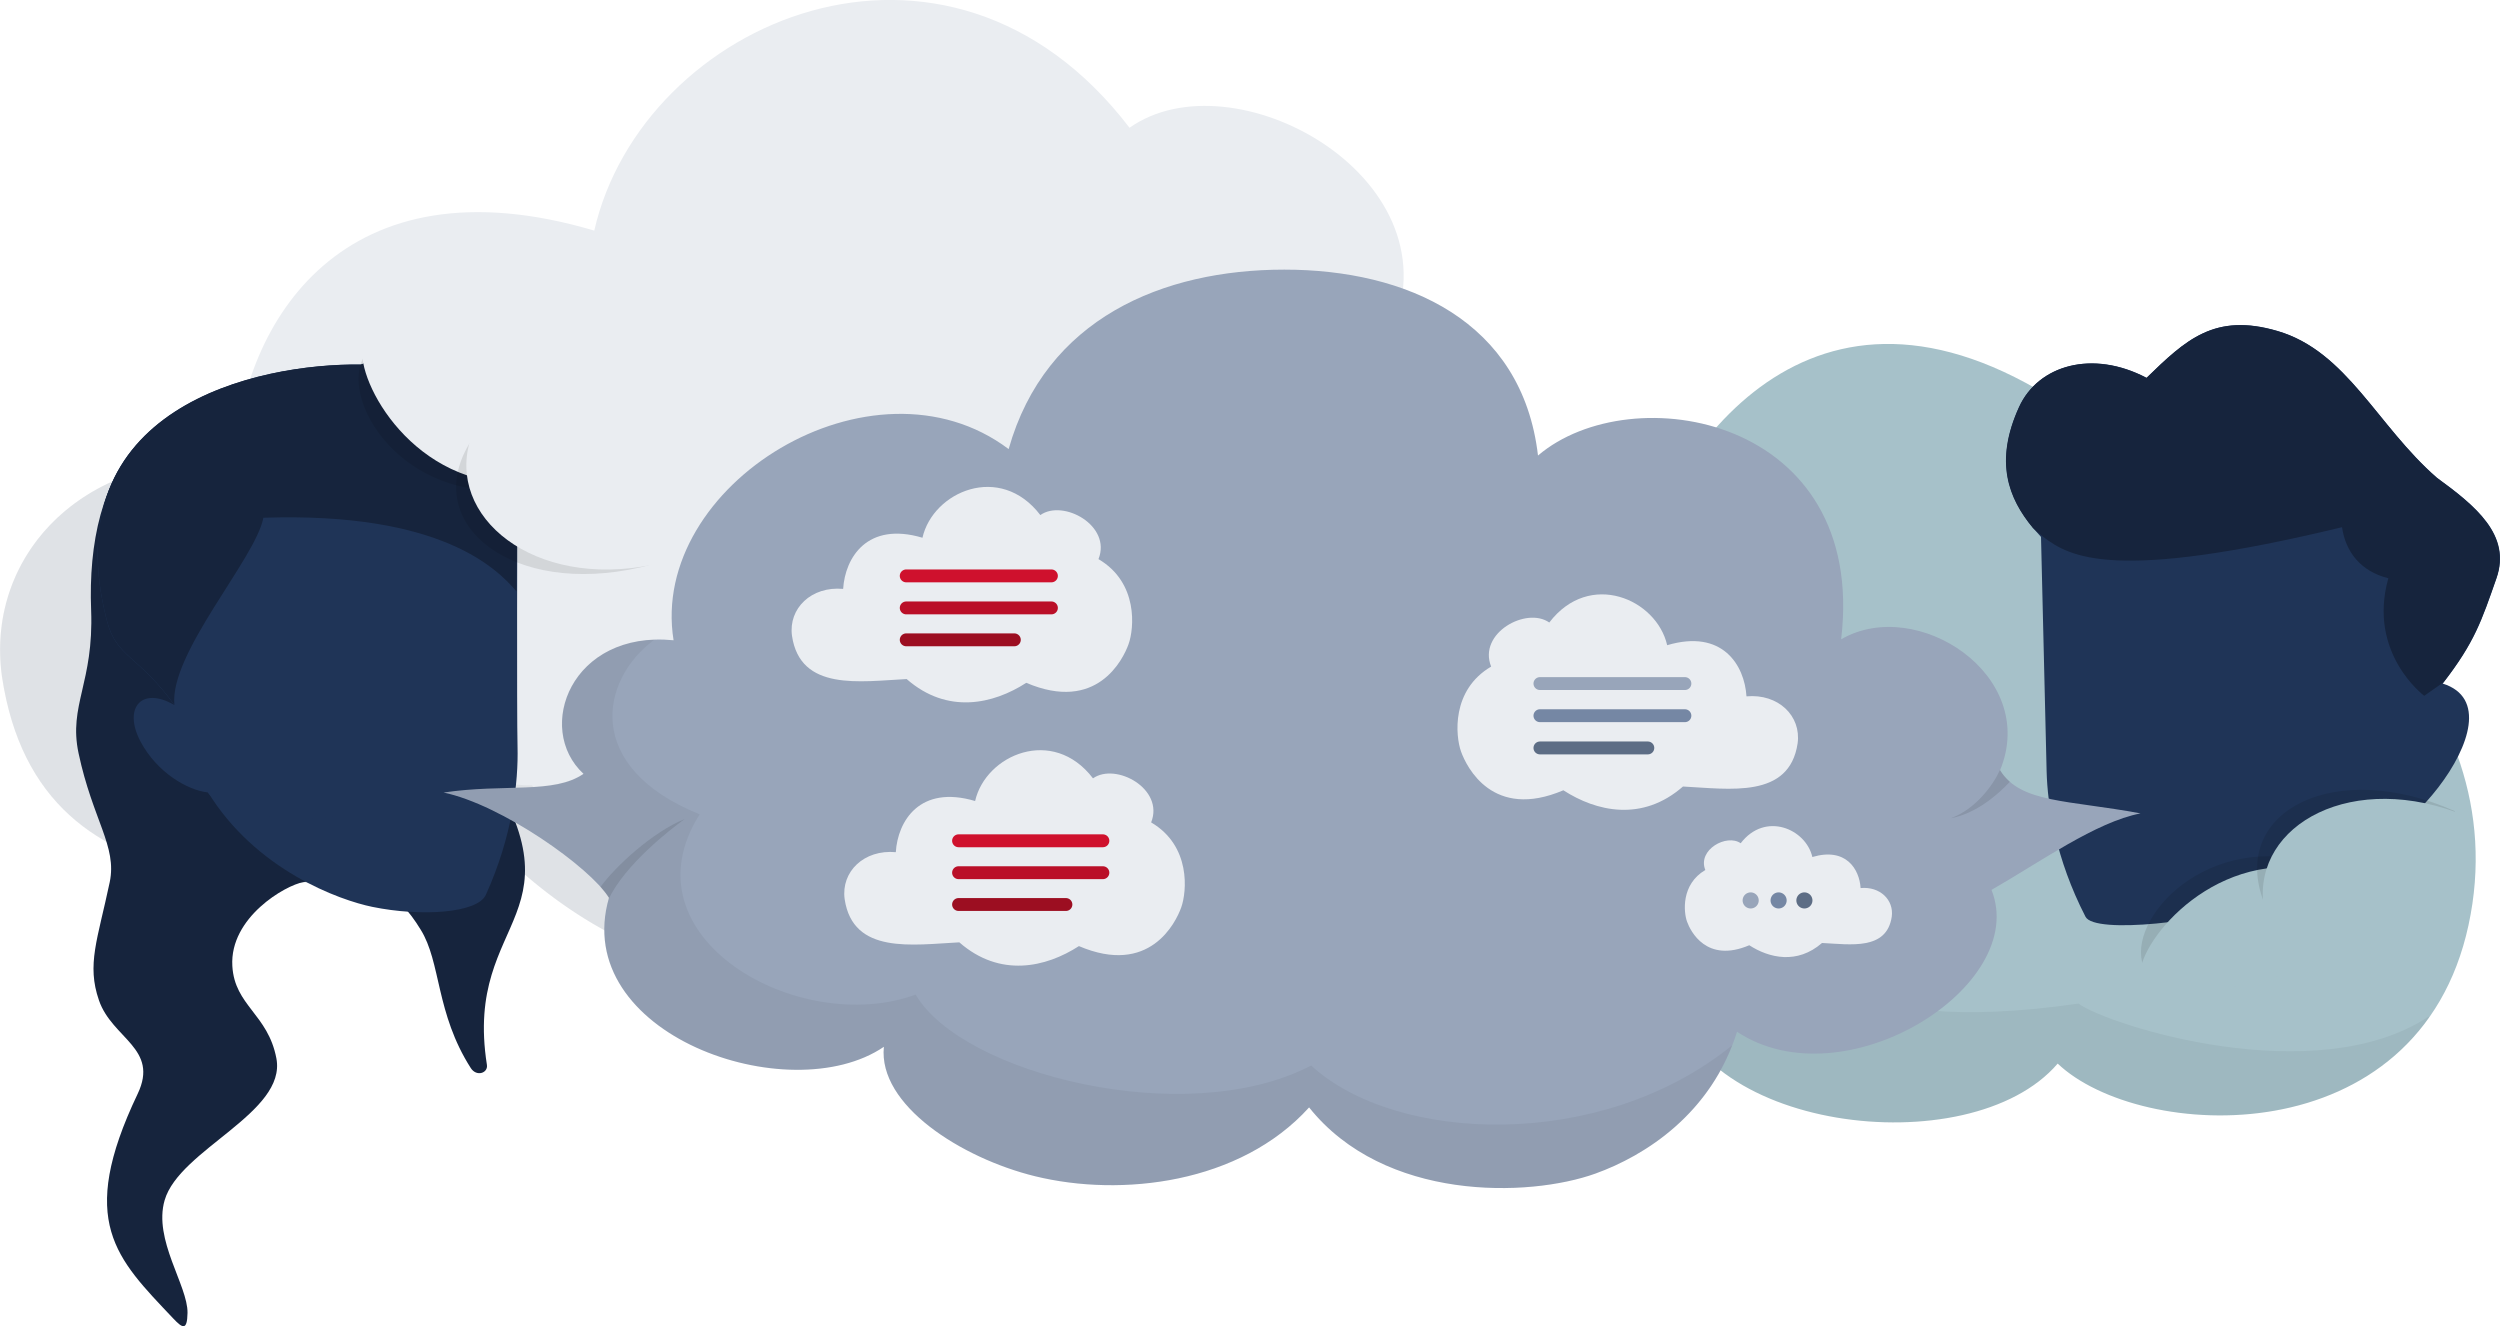 <?xml version="1.0" encoding="utf-8"?>
<!-- Generator: Adobe Illustrator 24.2.1, SVG Export Plug-In . SVG Version: 6.00 Build 0)  -->
<svg version="1.1" id="V3" xmlns="http://www.w3.org/2000/svg" xmlns:xlink="http://www.w3.org/1999/xlink" x="0px" y="0px"
	 viewBox="0 0 2326.4 1234.2" style="enable-background:new 0 0 2326.4 1234.2;" xml:space="preserve">
<style type="text/css">
	.st0{fill-rule:evenodd;clip-rule:evenodd;fill:#EAEDF1;}
	.st1{opacity:5.000000e-02;fill-rule:evenodd;clip-rule:evenodd;enable-background:new    ;}
	.st2{fill-rule:evenodd;clip-rule:evenodd;fill:#A6C1C9;}
	.st3{fill-rule:evenodd;clip-rule:evenodd;fill:#16243D;}
	.st4{fill-rule:evenodd;clip-rule:evenodd;fill:#1F3457;}
	.st5{opacity:0.1;fill-rule:evenodd;clip-rule:evenodd;enable-background:new    ;}
	.st6{fill-rule:evenodd;clip-rule:evenodd;fill:#98A5BA;}
	.st7{fill:none;stroke:#9C0E21;stroke-width:12;stroke-linecap:round;}
	.st8{fill:none;stroke:#BA0F28;stroke-width:12;stroke-linecap:round;}
	.st9{fill:none;stroke:#CF112D;stroke-width:12;stroke-linecap:round;}
	.st10{fill:none;stroke:#5D6D85;stroke-width:12;stroke-linecap:round;}
	.st11{fill:none;stroke:#7587A4;stroke-width:12;stroke-linecap:round;}
	.st12{fill:none;stroke:#98A5BA;stroke-width:12;stroke-linecap:round;}
	.st13{fill:none;stroke:#5D6D85;stroke-width:15;stroke-linecap:round;}
	.st14{fill:none;stroke:#7587A4;stroke-width:15;stroke-linecap:round;}
	.st15{fill:none;stroke:#98A5BA;stroke-width:15;stroke-linecap:round;}
</style>
<g id="Cloud">
	<path id="Form_575" class="st0" d="M217.8,430.7c8.1-131.6,101.3-285.4,335.2-216.1c44.6-195.4,328.2-318,498.1-95.7
		c96.1-68,302.1,44.5,245.4,186.3c169.3,99.6,150.7,293.4,127.1,359s-134.3,290.4-432.1,163.6c-138.8,90-333.1,134.8-505.3-15.9
		C289.3,821.7,36.9,864.7,1.8,629.2C-14.1,513.1,83.5,418.2,217.8,430.7z"/>
	<path class="st1" d="M736.1,886.9c-47.9-5.8-217.3-117.5-241-156c-137.4,0-299.3-222.3-299.9-301.3
		C72.7,429.1-13.2,519.7,1.7,629.3c35.1,235.4,287.5,192.4,484.4,182.6c78.1,68.3,160.7,96.4,240.6,98.4
		C742.3,897.5,748.2,888.4,736.1,886.9z"/>
	<path id="Form_576" class="st2" d="M1530.9,506.7c54.1-133.7,202.4-299.8,454.5-79c151.7,58.9,358.3,217.6,311.7,433.2
		s-305.8,201.7-382.3,128.8c-81.8,95.6-346.3,62.6-360.6-72.4c-52.5,39.2-189.1,68.4-220.1,7.4c-42.3,14.8-97.7,20.5-148,10.1
		c-74.5-20.2-172.7-26.7-115.3-156.5c28.7-61.9,120-102.3,167.7-76.2C1232.6,580.6,1347.5,451.1,1530.9,506.7z"/>
	<path class="st1" d="M2260.3,947.1c-0.1-0.4-0.1-0.8-0.2-1.2c-105.1,69.7-298,8.3-326-12c-223.8,32.5-276.5-41.1-249-92
		c-128.3-23.1-190.6,47.5-220.4,112.2c35.1-7.4,68.8-21.3,89.5-36.7c14.3,135,278.8,167.9,360.6,72.4
		C1979.1,1051,2172.6,1070.6,2260.3,947.1z"/>
</g>
<g id="Person">
	<path id="Form_570_Kopie" class="st3" d="M391.4,865c19.1,30.4,14,77.8,46.7,128.9c5.4,8.4,16.2,4.6,15-3
		c-22.4-142.7,99.6-134.2-13-297c-6.2-9-227.7-361-306.9-285.4c-38.7,36.9-50.8,97.6-48.4,159.2c2.6,67.8-21.2,88.5-11.7,133.2
		c13.2,62.1,36,86.6,29,120c-11.3,53.7-21.6,76.5-10,110c12.3,35.7,56.2,44.6,36,87c-56.8,119.1-19.8,153,32.9,208.8
		c8.7,9.2,13.2,12.2,13.5-5c0.3-25.5-32-68-21.3-104.8c13.7-47.3,113.6-81.3,104-132c-7.8-41.2-38.9-49-41-86
		c-2.6-45.2,49.6-75.2,66-78C343.3,810.6,370.2,830.2,391.4,865z"/>
	<path id="Kopf_Kopie_2" class="st4" d="M346.5,843.9c45.3,9.3,97.8,5.9,105.6-11.2c25.2-55.5,30.3-105.7,29.5-137.6
		s-0.2-230.7-0.2-230.7L299.1,560c0,0-148.6,106.2-106.1,176.3C237.8,810,316.6,837.8,346.5,843.9z"/>
	<path id="Kopf_Kopie_2-2" class="st4" d="M402.9,706.8c-26.6-33.2-49.2-71.9-20.2-96.4s66.4,5.2,79,43.4c6.1-0.9,12.1-2.3,18-4.1
		l1.4-154.8c29.7-39.5,29.3-77-0.2-125.8c-25.4-42-97.3-49.6-145-29.8C240,338,48.3,378.6,99.4,577.4c9,35,28.7,31.5,62.9,78.7
		c-30.7-17.9-47.9,2.9-31.6,33.8c15.3,29,43.9,45.4,62.6,47.5C218.3,770.5,366,778,402.9,706.8z"/>
	<g>
		<path class="st3" d="M162.3,656.1L162.3,656.1c-2.6-1.5-5.1-2.8-7.5-3.8C157.3,653.5,159.8,654.7,162.3,656.1z"/>
		<path class="st3" d="M480.6,550.3l0.5-55.4c14.2-18.9,21.5-37.3,22.1-56.8c-1.1-9.7-2.4-19.4-4-29.1c-3.6-12.6-9.7-25.8-18.3-40
			c-25.4-42-97.3-49.6-145-29.8C240,337.9,48.3,378.5,99.4,577.3c9,35,28.7,31.5,62.9,78.7c-4.9-47.9,75.6-136.2,82.8-174.2
			C411.6,476.2,463,530,480.6,550.3z"/>
	</g>
</g>
<g id="Person-2">
	<path id="Kopf_Kopie" class="st4" d="M2097.7,840.6c-43,16.9-148.4,29.1-157,12.5c-27.8-54-35.4-103.7-36.2-135.4
		s-5.4-225.9-5.4-225.9l195.9,62.3c0,0,107,106.7,99.3,188C2188.8,799.2,2126.1,829.4,2097.7,840.6z"/>
	<path id="Kopf_Kopie-2" class="st4" d="M2018.4,715.8c20.4-37.2,35.9-79,3.2-98.1c-32.7-19.1-64.4,16.6-70.2,56.3
		c-6.2,0.2-12.3-0.1-18.4-1l-14.3-154.2c-36.1-33.6-70.9-71.5-39.7-140.1c17.8-39,68.2-53.6,118.6-27.1
		c36.5-35.4,63.3-60.8,121.9-43.6c64.5,19,92.8,88.4,148.3,136.6c35.7,26,69.4,53.3,55.4,93.4s-20.4,59.8-50.1,98.1
		c80.4,25.3-59.8,183.2-94.8,147.7c-43.7,41.6-96.3,69.3-141.6,45.6C2005.1,813,2032.7,769.7,2018.4,715.8z"/>
	<path class="st3" d="M2267.6,444.7c-55.5-48.3-83.7-117.7-148.3-136.6c-58.5-17.2-85.4,8.1-121.9,43.6
		c-50.4-26.5-100.8-11.9-118.6,27.1c-23.1,50.7-10.1,84.7,12.9,112.5c2.9,2.8,6,5.4,9.3,8c25.4,19.6,66.7,42.4,278.4-8.7
		c3.3,23,17.4,41.1,43.1,47.5c-19.7,69.9,33.4,109.4,33.4,109.4l17.9-12.6c28.8-37.4,35.2-57.1,49.1-96.7
		C2337,498,2303.3,470.7,2267.6,444.7z"/>
</g>
<g id="Cloud-2">
	<g id="Schatten">
		<g id="Gruppe_1">
			<path id="Form_577_Kopie_3" class="st5" d="M337.1,334.9c-19.3,42.7,42.7,139,156,119c108-19.1-58.3-104.8-58.3-104.8
				S353.7,298.3,337.1,334.9z"/>
			<path id="Form_577" class="st0" d="M337.1,329.9c1.4,39.5,61.6,136.1,169.7,117.5s-58-110.2-58-110.2S335.7,290.4,337.1,329.9z"
				/>
		</g>
		<g id="Gruppe_2">
			<path id="Form_577_Kopie_2" class="st5" d="M436.1,413.9c-43.6,74.7,41,141.4,160,114c106.9-24.6-60.3-106.8-60.3-106.8
				S456,379.8,436.1,413.9z"/>
			<path id="Form_577_Kopie" class="st0" d="M438.1,407.9c-23.8,72.6,58.2,140.6,169.7,117.5c107.4-22.2-58-110.2-58-110.2
				S450.4,370.3,438.1,407.9z"/>
		</g>
		<g id="Gruppe_3">
			<path id="Form_577_Kopie_5" class="st5" d="M1993.3,895c-10.9-45.6,68.4-128.3,175.8-87.1c102.4,39.3-77.2,91.7-77.2,91.7
				S2002.6,934.1,1993.3,895z"/>
			<path id="Form_577_Kopie_5-2" class="st2" d="M1992.3,899.9c8.9-38.5,86.4-121.9,188.9-83s-77.9,97.2-77.9,97.2
				S1983.4,938.5,1992.3,899.9z"/>
		</g>
		<g id="Gruppe_4">
			<path id="Form_577_Kopie_5-3" class="st5" d="M2105.5,836.3c-28.6-81.7,67.1-131.1,178.8-81.5c0,44.5-79.5,93.3-79.5,93.3
				S2118.6,873.6,2105.5,836.3z"/>
			<path id="Form_577_Kopie_5-4" class="st2" d="M2106.3,842.6c-9.6-75.8,83.9-126.9,189-83c0,42.3-77.9,97.2-77.9,97.2
				S2111.3,881.8,2106.3,842.6z"/>
		</g>
	</g>
	<path id="Cloud-3" class="st6" d="M412.8,737.5c56.8-8.5,102.6,1.7,130.2-17.4c-45.6-42.2-11.5-133.7,83.8-124.3
		c-23.3-144.7,185.3-273.1,311.8-177.9c34.3-121.6,143.6-167,256.5-167c113.5,0,221.4,47.3,236.1,173c87-74.2,306.7-36.2,282.1,171
		c70.4-40.8,184.3,33.4,147.9,121.8c18.8,30.8,63.3,27.6,130.7,40.2c-41.7,8.1-93.1,45.1-138.7,71.2
		c35.8,89.4-136.8,198.2-236.8,132c-23.8,76.2-85.4,115.3-131.8,132c-62.1,22.3-196.5,26-266.4-61.6c-64.1,70.9-174.7,83.8-255.2,64
		c-68.3-16.8-146-66.1-140.5-120.4c-87.9,59.8-292.5-11.7-255.8-138.7C549.1,807.1,466.9,748.8,412.8,737.5z"/>
	<path class="st5" d="M637.1,762.2c-29.5,11.8-64.5,44-78.3,63.2c3.3,3.7,5.9,7.1,7.8,10.1c-0.1,0.5-0.3,1-0.4,1.5
		C581.5,804.6,623.6,771.9,637.1,762.2z"/>
	<path class="st5" d="M1870.3,727.5c-3.5-3.1-6.6-6.6-9.1-10.8h-0.2c-6.2,13.8-22.7,36.5-45.9,44.8
		C1839.4,756.9,1859.3,739.2,1870.3,727.5z"/>
	<path class="st1" d="M1611.9,972.7c-122.3,99.3-313.4,91.1-391.8,18.8c-115.8,60.6-325.2,7.9-368-66
		c-108.6,39.9-273.6-53.2-201-167.7C542.2,713.7,559,632.6,608,596c0.4-0.3,0.8-0.6,1.1-0.9c-81.7,2.8-108.9,85.5-66.2,124.9
		c-27.6,19-73.3,8.9-130.2,17.4c54.1,11.3,136.4,69.7,153.9,98c-36.7,127,167.8,198.5,255.8,138.7c-5.4,54.2,72.2,103.6,140.5,120.4
		c80.5,19.8,191.1,6.9,255.2-64c69.9,87.6,204.3,83.9,266.4,61.6C1528.2,1076.4,1585.5,1040.7,1611.9,972.7z"/>
</g>
<g id="Text">
	<path id="Form_575-2" class="st0" d="M784.6,548c1.8-29,22.3-62.9,73.8-47.6c9.8-43,72.3-70.1,109.7-21.1c21.2-15,66.6,9.8,54.1,41
		c37.3,21.9,33.2,64.6,28,79.1s-29.6,64-95.2,36c-30.6,19.8-73.4,29.7-111.3-3.5c-43.4,2.2-99,11.6-106.7-40.2
		C733.5,566.2,755,545.3,784.6,548z"/>
	<path id="Form_575_Kopie" class="st0" d="M833.6,793c1.8-29,22.3-62.9,73.8-47.6c9.8-43,72.3-70.1,109.7-21.1
		c21.2-15,66.6,9.8,54.1,41c37.3,21.9,33.2,64.6,28,79.1s-29.6,64-95.2,36c-30.6,19.8-73.4,29.7-111.3-3.5
		c-43.4,2.2-99,11.6-106.7-40.2C782.5,811.2,804,790.3,833.6,793z"/>
	<path id="Form_575_Kopie_2" class="st0" d="M1625.2,648c-1.8-29-22.3-62.9-73.8-47.6c-9.8-43-72.3-70.1-109.7-21.1
		c-21.2-15-66.6,9.8-54.1,41c-37.3,21.9-33.2,64.6-28,79.1s29.6,64,95.2,36c30.6,19.8,73.4,29.7,111.3-3.5
		c43.4,2.2,99,11.6,106.7-40.2C1676.3,666.2,1654.8,645.3,1625.2,648z"/>
	<path id="Form_572_Kopie_5" class="st7" d="M843.3,595.4h100.6"/>
	<path id="Form_572_Kopie_6" class="st8" d="M843.3,565.7h135.1"/>
	<path id="Form_572_Kopie_7" class="st9" d="M843.3,535.9h135.1"/>
	<path id="Form_572_Kopie_8" class="st10" d="M1433,696h100.4"/>
	<path id="Form_572_Kopie_8-2" class="st11" d="M1433,666h134.9"/>
	<path id="Form_572_Kopie_8-3" class="st12" d="M1433,636.1h134.9"/>
	<path id="Form_575_Kopie_3" class="st0" d="M1731.4,826.4c-1.1-17.6-13.6-38.2-44.9-28.9c-6-26.2-43.9-42.6-66.7-12.8
		c-12.9-9.1-40.5,6-32.9,24.9c-22.7,13.3-20.2,39.3-17,48.1s18,38.9,57.9,21.9c18.6,12,44.6,18,67.7-2.1
		c26.4,1.3,60.2,7.1,64.9-24.5C1762.5,837.4,1749.4,824.7,1731.4,826.4z"/>
	<path id="Form_572_Kopie_10" class="st13" d="M1679.1,837.9L1679.1,837.9"/>
	<path id="Form_572_Kopie_10-2" class="st14" d="M1655.1,837.9L1655.1,837.9"/>
	<path id="Form_572_Kopie_10-3" class="st15" d="M1629.1,837.9L1629.1,837.9"/>
	<path id="Form_572_Kopie_9" class="st7" d="M892,841.7h99.9"/>
	<path id="Form_572_Kopie_9-2" class="st8" d="M892,812.1h134.3"/>
	<path id="Form_572_Kopie_9-3" class="st9" d="M892,782.4h134.3"/>
</g>
</svg>
